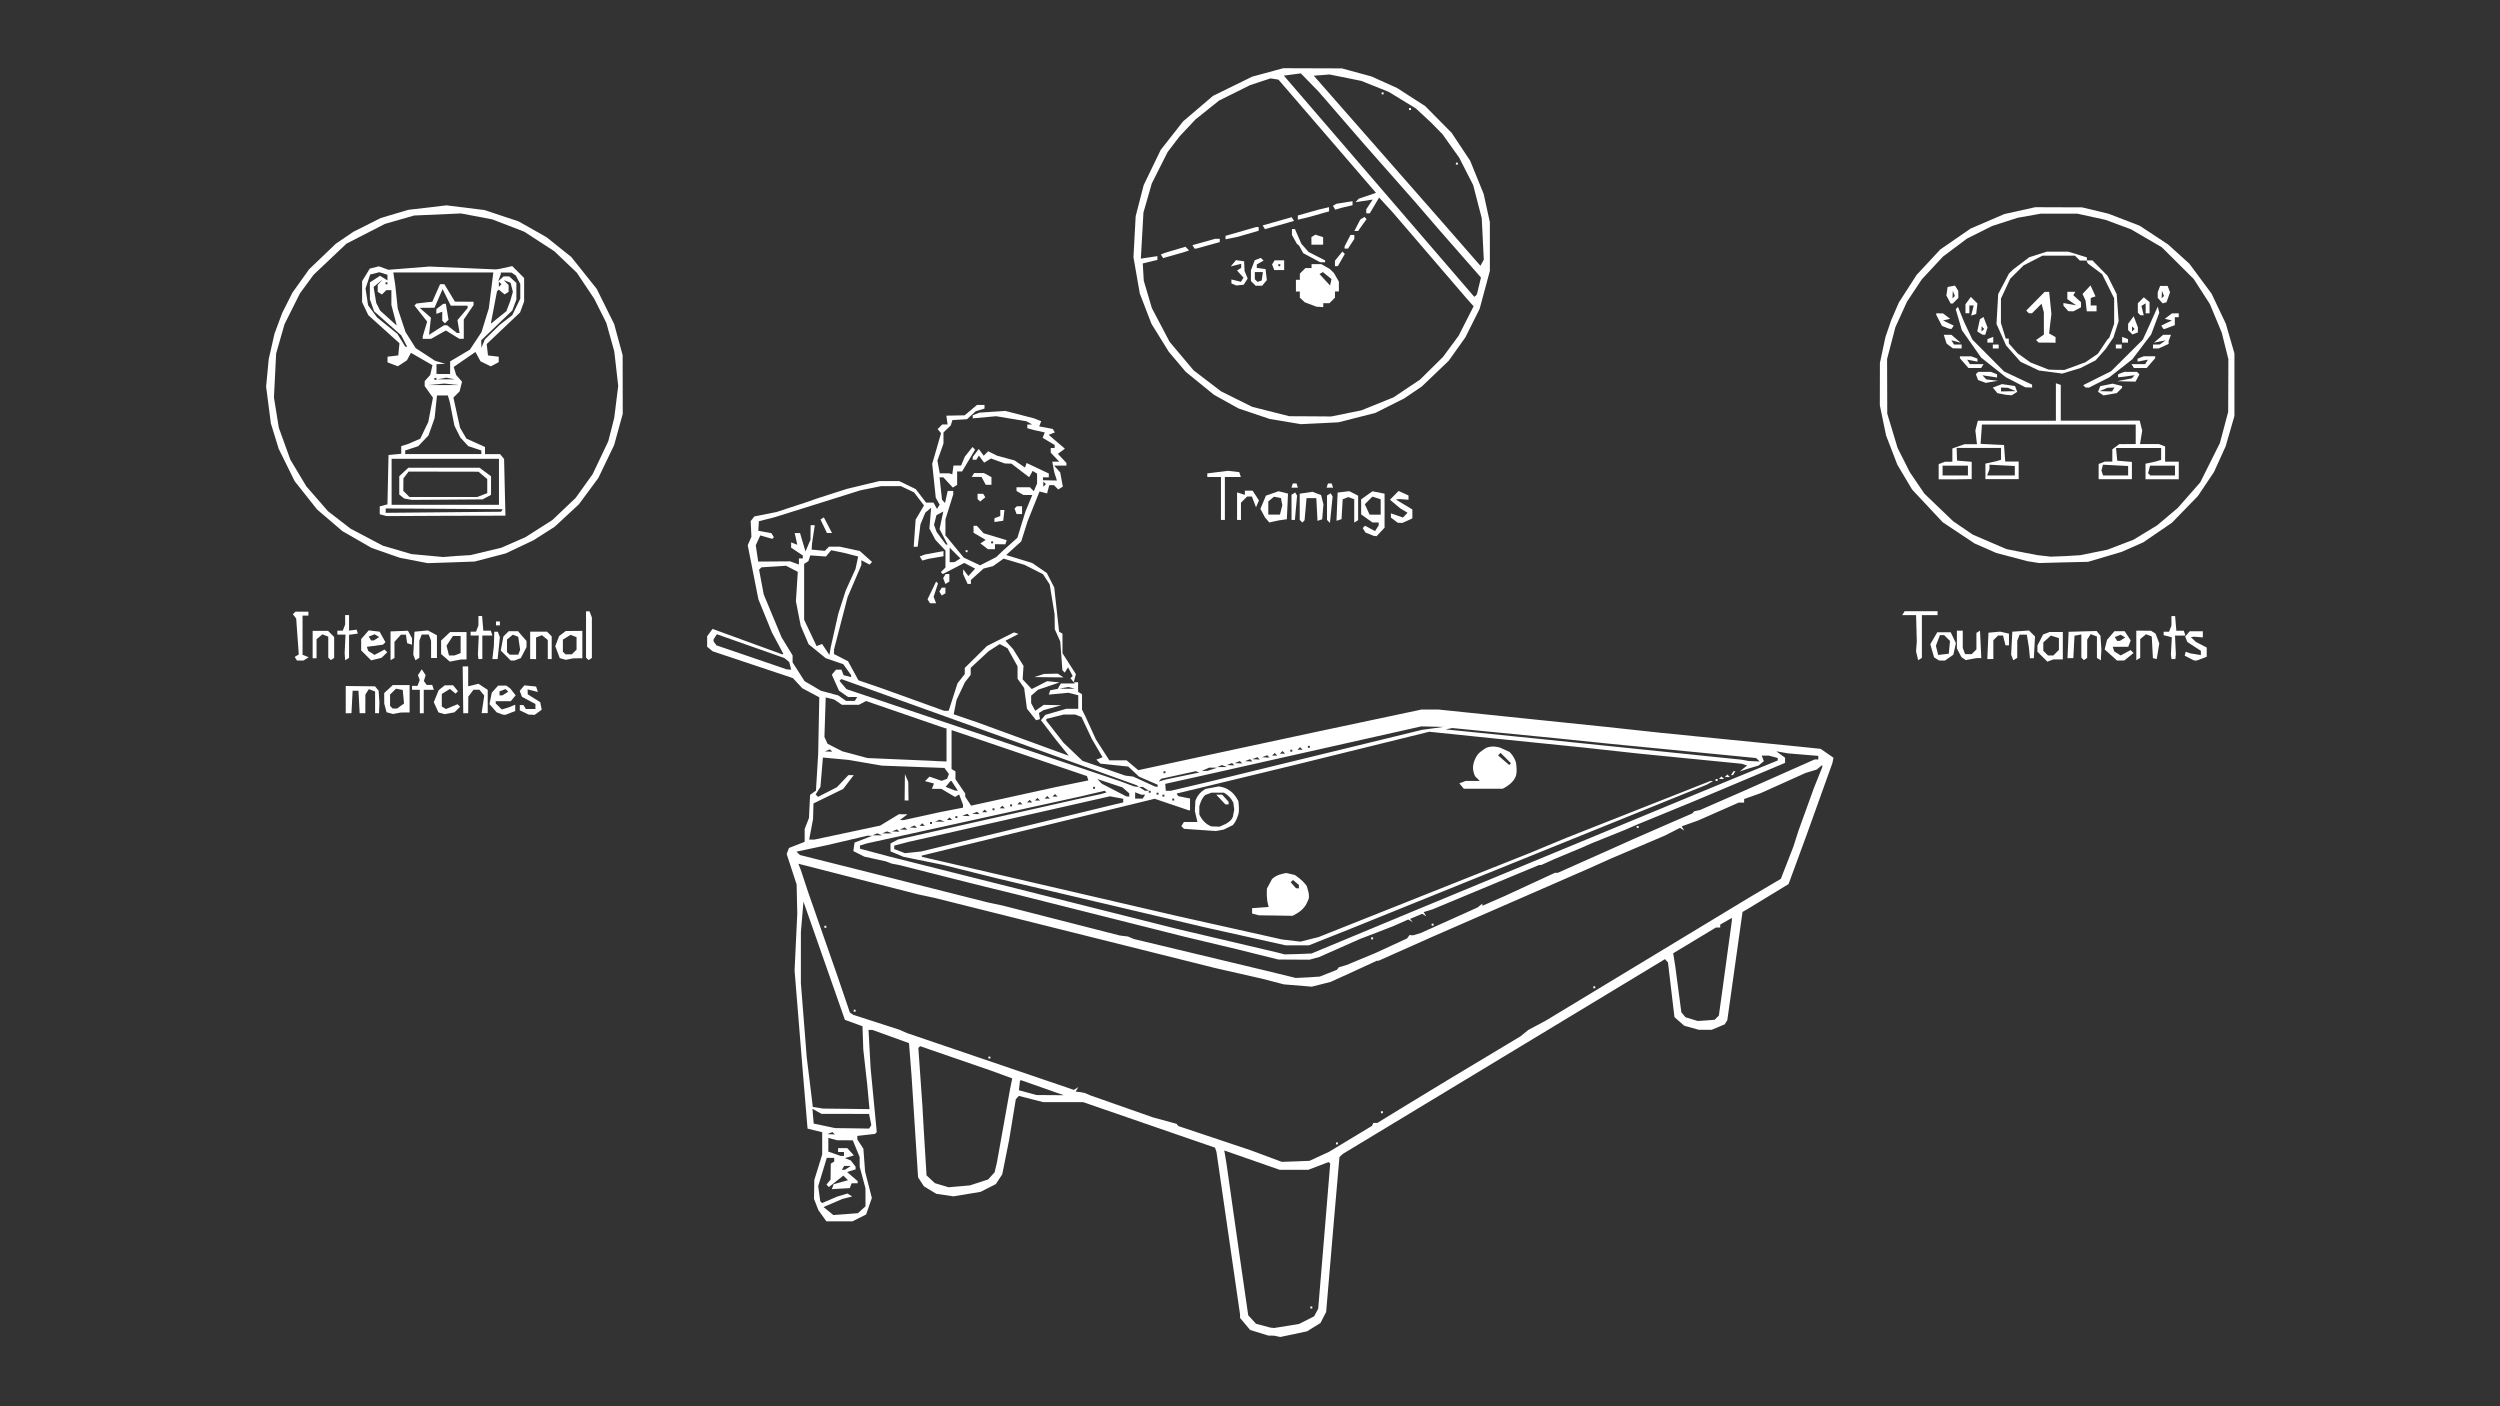 <?xml version="1.0" encoding="UTF-8"?>
<svg version="1.1" width="1707" height="960" viewBox="0 0 1707 960" xmlns="http://www.w3.org/2000/svg">
  <rect x="0" y="0" width="1707" height="960" fill="#333333" stroke="none"/>
  <g fill="#fff">
    <path d="m901 289-12.8 0.618-21.3-3.56-21.3-7.2-16.7-9.29-19.3-15.7-11.5-13.6-11.9-19.2-7.93-20.6-4.34-24.8 1.5-28 5.49-21.3 11.6-24 15.3-19.5 20.4-17.4 26.7-13.1 21.3-5.8 40 0.134 20.2 5.48 17.6 7.96 19.1 12.3 18.1 18.3 12.6 19 9.2 22.6 4.25 19.3 0.02 33.3-6.98 25.9-9.74 19.5-11.4 16-18.3 17.5-12 8.15-19.8 9.96-25.2 6.4zm-6.42-4.74 14.4 0.105 20.6-4.19 21.9-8.86 18.1-12.1 15.7-15.5 10.7-14.5 10.2-20.1-4.85-5.43-50.4-58.7-9.27-10.1-6.38 10.8h-2.4v-2.76l4.37-6.66-11.7 1.79 2.19-2.37 11.8-4-66.6-77.3-5.4-0.86-13.9 4.57-21.3 10.6-16 12.8-10.9 11.6-8.16 10.7-10.8 21.4-5.73 19.9-1.78 31.5 11.3-1.7v2.57l-10 2.43 0.703 11.8 5.53 18.7 12.1 23 16.4 19.5 18.7 14.3 21.3 10.6 25.3 6.4zm6.61-74.7-2.33-0.142-8-3.03-3.33-3.16v-4.19h-2.67v-8h2.67v-4.19l3.81-3.81h4.19v-2.67h6.7l5.86 3.33 2.77 2.77 3.33 5.86v6.7h-2.67v4.19l-3.81 3.81h-4.19v2.67zm7.48-16.8 0.483-2.21-5.91-4.79-2.27 1.4 7.21 7.8zm-62 1.91-2.53 0.253-3.33-1.39v-2.73l6.5 1.63 1.76-2.84-4.43-4.9 2.84-1.76v-2.8l-7.13 1.79 3.57-4.3 5.57 0.795 0.306 6.67 2.12 5.03-2.7 4.3zm12.9 0.414h-2.24l-3.2-3.2v-7.29l2.63-6.91 4.16-1.59 1.86 1.86-4.64 2.6v2.35l6 0.852 0.859 7.49-3.19 3.84zm0.48-3.08 1.42-0.466 0.852-5.79h-5.52v4.89l1.83 1.83zm13.4-7.59h-3.38l-1.49-3.87 1.73-2.79h6.51v6.67zm0.042-2.67h0.667v-1.33h-1.33v1.33zm39-8e-3 -1 8e-3v-3.7l5.1-6.3 1.65 1.64-4.75 8.34zm-9.35-2.66h-1.69l-11.6-6.2-2.81-5.13-1.56-1.33-3.33-5.96v-4.04h2.04l4.36 10 4.93 5.62 11.3 5.77v1.28zm-102-4.82-6.97 1.99-1.56-2.52 3.5-1.29 13.3-3.95 2.5 2.5-3.78 1.28zm15.1-4.52h-0.608l-1.44-2.33 15.5-4.34h3.16v2.23l-16 4.44zm103 0h-1.18v-1.47l4.07-7.87h2.6v2.76l-4.31 6.57zm-19.8-2.67h-4v-5.18l2.69-1.66 5.31 1.69v5.15zm-58.6-4.48-4.04 0.809v-2.36l20.8-5.97h1.84v2.48l-14.6 4.24zm85.2-4.86h-1.28l4.05-7.83 2.86-1.77 1.45 1.45-5.81 8.15zm-60.1-1.87-2.22 0.645-1.59-2.58 15.4-4.35 4.44-1.29 1.59 2.58-15.4 4.35zm23.9-6.71-3.67 0.867v-2.88l14-3.96 7.33-1.73v2.88l-14 3.96zm24.1-6.64-2.22 0.658-1.6-2.59 2.3-1.42 11.1-1.77v2.72l-7.33 1.75zm93.6 59.5 0.878-0.996 2.79-11.5-28.4-32.4-16.2-18.8-35.3-40-31.1-35.9-12-12.3-11.6 1.53 130 151zm4.42-22.6 1.18-2.11-1.4-28.3-5.84-22.6-3.44-6.71-6.09-12-11.4-16-7.82-8-10.4-9.65-18.5-11.3-18.8-7.51-21.6-4.37-10.8 0.837 85.4 97.3 28.4 32.5zm-17.2-67h-0.667v-1.33h1.33v1.33zm-32-37.3h-0.667v-1.33h1.33v1.33zm-18.7-10.7h-0.667v-1.33h1.33v1.33z" />
    <path d="m675 331h-1.95l-2.85-5.33h-6.73l1.65-2.67h6.68l5.16 2.76v5.24z" />
    <path d="m908 333h-2.22l0.956-2.87h2.53l0.956 2.87z" />
    <path d="m884 333h-2.22l0.956-2.87h2.53l0.956 2.87z" />
    <path d="m671 341-1.77 1.47-1.75-1.75v-3.56h3.84l1.46 2.36z" />
    <path d="m696 351h-1.86l-1.43-3.74 1.59-1.59h3.56v5.33z" />
    <path d="m883 355h-1.15v-17.2l2.48-1.53 1.32 2.13-1.5 16.6z" />
    <path d="m846 355h-1.33v-18.8l5.33 1.69v-2.85h5.27l4.35 6.65-2.02 4.69-2.79-7.33h-3.29l-4.19 4.19v11.8z" />
    <path d="m835 355h-1.33v-29.3h-9.33v-2.47l14.1-1.76 7.72 0.9 1.09 3.33h-10.9v29.3z" />
    <path d="m956 357-1.6-0.042-4.67-3.54v-2.9l8.2 2.86 3.13-3.27-5.05-3.06-6.95-5.84 5.89-5.97 6.78 3.09v2.91l-6-0.486-2.67 0.32 11.3 6.79v6.09l-6.79 3.09z" />
    <path d="m926 356-1.33 0.824v-15.9l-4-1.53-3.87 1.48-0.798 13.6-3.46 1.14 0.789-19.3 8-0.935 6 3.1v16.7z" />
    <path d="m909 348-0.915 9.05-2-2.02v-16.7l2.48-1.53 1.35 2.18z" />
    <path d="m890 356-0.77 0.77-1.78-1.78v-17.9l8.67-1.29 5.93 2.23 1.59 6.35-0.852 10.2-3.2 1.05-0.805-15.5h-6.67l-1.35 15.1z" />
    <path d="m870 356-3.33 0.742-2.97-3.52-3.09-5.77 3.77-9.03 8.6-3 6.47 1.62-0.781 17.5-5.33 0.747zm-0.025-4.61h3.97l1.62-6.46-0.933-4.85-4.76-0.918-3.87 3.21v9.01z" />
    <path d="m682 356-3 0.426v-2.57l4-1.53v-4.08h2.84l-0.844 7.33z" />
    <path d="m939 366-0.948-0.085-5.73-2.31-1.87-3.03 1.6-1.6 6.84 3.66 2.45-3.88 0.041-2h-4.26l-7.74-5.51v-10.3l7.73-5.5 8.27 1.65v23.2l-5.44 5.84zm-0.067-14.6h3.79v-10.5l-5.65-1.79-5.17 5.17 3.24 7.11z" />
    <path d="m677 375h-2.41l-5.18-3.95 3.63-2.39-8.3-4.9v-4.76h2.25l4.62 5.11 15.8 4.74-0.976 2.81-7.07-0.105v3.44zm0.412-4h0.667v-1.33h-1.33v1.33z" />
    <path d="m660 377h-0.667v-1.33h1.33v1.33z" />
    <path d="m1409 384-16.7 0.443-8-1.26-21.3-5.64-14.7-6.44-21.8-14.5-20.9-22.3-10.1-17-7.71-20-4.24-20.6 0.046-28.8 3.76-17.7 3.97-11.6 5.24-12.1 12.1-18.8 16.2-17.4 20.6-14.2 23.1-9.94 21.1-4.68 32 0.111 18 4.33 21.3 8.2 19.4 12.8 14.5 13.1 15.2 20.5 9.69 20.4 5.91 20.4v42.7l-6.02 20.8-7.95 17.5-11 16.4-17.7 18.2-19.6 13.4-14.7 6.49-23 6.8zm1.33-4.3 10-0.614 18.5-3.72 17.9-6.83 16.2-9.87 14.1-11.9 15.3-17.4 13.4-26.8 5.67-21.3 0.144-36-4.55-18.2-8.07-19.4-11-17.1-21.8-21.7-21.1-12.3-17.4-6.46-19.2-4.2h-25l-15.8 2.8-17.3 5.57-17.3 8.66-16.4 12.3-14.4 15.5-10.1 15.2-7.95 17.5-5.67 21.7 0.124 37.3 7.08 23.5 8.34 16.5 10 14.7 19.6 18.8 13.3 9.08 23.1 9.94 20.9 4.08 9.33 1.05zm-75.3-52.4h-11.3v-10.4l4.22-1.62h5.12v-9.07l8.4-2.93h8.4l-1.09-9.33 1.68-6.67h53.3v-25.6l3.33 1.13v24.4l53.9-4e-3 1.71 6.81-1.49 9.19h12.9l4.22 1.62v10.4h9.33v12h-22.7v-10.6l7.33-1.61 3.33-1.03v-8.08h-30.8l0.836 8.66 10 0.828v11.8h-22.7v-10.4l4.22-1.62h5.12v-8.37l4.67-3.54 11.3-0.085v-13.3h-105l-0.924 13.2 16 0.774 0.82 11.3h9.18v12h-22.7v-10.6l7.33-1.61 3.33-1.03v-8.08h-30.3l0.267 8.67 10 0.828v11.8zm0-2.67h8.67v-6.67h-17.3v6.67zm31.2 0h9.48v-6.44l-17.3-0.894v3.12l-1.62 4.22zm78.3 0h8.56v-6.44l-17.2-0.894-1.03 4 1.12 3.33zm32.1 0h8.44v-6.67h-17l-1.35 5.18 1.49 1.49zm-105-54.9-2-0.161-5.81-1.13-3.15-3.8 6.29-2.37 8.88 1.32 1.51 3.94-3.72 2.36zm-0.333-2.56 5-0.094-5.33-2.29-4.67-0.187v2.67zm69.5 2.03-4.52 0.791-3.72-2.45 1.49-3.89 8.49-1.7 6.41 1.61v1.23l-3.62 3.62zm-2.94-2.03 4.25 0.094 1.65-2.67-4.82 0.187-5.33 2.29zm-52.6-2.64-2.33-0.062-13.3-6.89-16.9-13.4-13.2-18.8-4.17-14.3 1.54-1.55 4.24 10.4 5.66 12 21.6 21.7 19.1 8.99 0.052 2zm39.9 0.062h-1.16l-1.6-1.6 19.1-9.56 21.6-21.5 4.29-9.34 5.95-13.3 1.02 4.26-5.53 14.8-12.9 17-15.7 12.3-13.9 7.03zm-65.1-3.89-4.19 0.716-5.24-1.94-1.52-3.96 1.59-1.59h8.67l4.22 1.62v2.21l-10-1.51 2.67 2.81 8 0.936zm91.8-0.267-6.29-0.153 10-1.95 1.97-2.12-11.3 1.45v-2.13l4.22-1.62h8.67l1.68 1.68-2.67 4.98zm-44.3-5.37-0.667-0.16-14.7-1.94-12.6-5.96-9.82-11.1-6.57-14.7 1.16-20.4 7.39-14.1 3.07-2.92 10.7-8.12 12-3.84 14.7 0.014 12.7 3.9v2.08h3.8l10.3 10.5 6.25 12.5 1.32 18.4-3.53 11.2-5.45 8-6.71 7.61-10.4 5.29-12.3 3.74zm-3.31-2.54 5.35 0.062 14.3-5.23 8.55-5.86 6.4-9.57 1.37-1.33 3.32-9.52v-17.4l-8.23-16.5-9.77-7.3-0.888-2h-4.58l-3.29-3.29-22.1-0.039-13 6.67-9.09 9.06-6.34 13.6-0.026 16.7 3.32 10.6h2.02l0.084 3.33 5.92 6.69 8.9 6.32 12.4 4.86zm-6.46-18.6h-5.78l-1.76-1.76 5.32-3.72-0.036-15.2-1.57-5.85-6.52 6.52h-2.1l-1.84-1.84 12.6-12.8h3.06l1.54 15-1.58 13.4 4.41 2.47v3.87zm16.2-21.4-1.75-0.051-3.33-3.79v-1.78l8.67 1.56-6-4.22v-5.01h5.49l-1.43 2.31 5.27 4.77v3.49l-5.16 2.76zm14.2 0.051h-3.33l-0.395-3.33-0.436-4-2.07-4.53 5.45-5.85 3.42 7.5-3.3 1.1v5.11h4v4zm-79.8 38.7h-4.35l-5.81-6.69v-1.31h7.78l4.22 1.62v2.01l-7.06-1.35 1.89 3.05h9.33l-1.65 2.67zm113 0h-4.35l-1.65-2.67h9.33l1.89-3.05-7.06 1.35v-2.01l4.22-1.62h7.78v1.31l-5.81 6.69zm-125-13.4-3-0.042-4.28-3.26-1.9-5.99h5.22l6.3 5.47-6.33-1.76 1.82 2.95h5.18v2.67zm26.3 0.042h-2v-2.67h4v2.67zm84 0h-2v-2.67h4v2.67zm25.3 0h-1.94v-2.67l4.67-0.041 4-2.84-8 1.59 6.3-5.37h5.32l-1.62 4.22v2.02l-6.79 3.09zm-113-4h-2v-2.38l4-1.53v3.92zm92 0h-2v-3.92l4 1.53v2.38zm-96.4-5.35-0.91-0.02-3.62-2.29 1.82-8.3 2.47-1.52 2.73 7.18-1.58 4.98zm-0.688-3.09 0.889-0.889-1.78-1.78v3.56zm104 2.2-1.84 0.705-2.99-2.99v-4.29l3.8-5.18 2.87 7.51v3.54zm-1.27-2.2 0.889-0.889-1.78-1.78v3.56zm-125-0.983-0.921-0.094-4.73-1.87-3.93-7.58v-1.03l4.67 0.085 4.86 3.68-4.86 1.11 7.25 3.51-1.41 2.28zm146 0.094h-0.501l-1.41-2.28 7.25-3.51-4.86-1.11 4.86-3.68 4.67-0.085v2.67h-2.67v5.4l-6.84 2.6zm-130-9.64-1.72 0.567 1.74-6.93h-2.96v5.33h-2.67v-6.16l3.67-5.03 4.5 4.5-0.845 7.14zm115 0.306h-1.14l-1.78-1.78v-6.41l4.07-4.07 3.93 3.26v7.67h-2.67v-6.82l-2.88 1.78 1.6 6.38zm-130-8h-0.715l-2.93-5.47 0.834-5.84 5.01-0.956 2.28 3.6 0.04 4.86-3.81 3.81zm1.33-4.36 0.806-0.806-1.4-3.5-0.21 5.12zm144 3.86-1.33 0.388-3.33-3.78v-3.89l1.62-4.22h5.13l1.65 4.31-2.4 6.8zm-1.19-3.86 0.806-0.806-1.4-3.5-0.21 5.12z" />
    <path d="m308 384-16 0.518-18.9-3.64-19.3-6.71-20-11.5-17.3-14.8-15.3-19.3-10.9-22.1-5.34-17.3-3.26-25.2 1.79-18.8 3.93-17.3 5.23-14.1 7-13.9 11.4-16 18.3-17.5 12-8.15 18.7-9.38 18.7-5.55 26.1-3.07 25.9 3.19 23.3 7.74 19.1 10.8 16.9 13.5 17.4 21.8 11.9 24 5.79 21.3 0.07 40-5.85 21.3-10.8 22.5-13.3 18-16.5 15.3-14.4 9.19-19 9.02-21.3 5.57zm4-4.41 9.33-0.569 21-5.04 16.4-7.18 18.4-11.7 15.9-15.1 11.6-16.2 10.7-22.5 4.06-15.9 2.73-21.9-2.68-23.5-5.43-19.5-8.26-16.5-11.9-17.8-15.3-14.6-20.6-13.4-21.8-8.41-21.4-4.06-32 1.42-19.9 5.72-26.3 13.5-22.4 21.2-9.38 12.8-10.5 21-5.72 20-1.5 30 3.33 20.7 7.88 21.8 10.9 18.2 14.8 17 15.4 11.9 22 11.6 19.6 5.76 21.7 2zm-7.34-27.4-40.7 0.199-4.67-1.26v-5.39l5.26-1.37 0.744-33.7 8.67-0.836v-5.25l4.67-1.44 8.33-3.6 5.49-11.5 3.16-16.5-5.64-7.93v-3.38l3.79-4.21 1.53-6.67-14.7-8.45-2.74 5.12-6.21 4.07-7.03-2.67v-3.89l7.33-0.844 0.81-8.32-21.3-19.2-4.22-8.88 0.01-14.3 5.24-8.6 6.19-1.55 6.56 2.36 28-2.22 45.3 1.96 2.67-0.369 8.56-1.88 8.11 8.11v16l-2.77 7.51-22.8 21.6 0.887 7.78 7.33 0.844v3.73l-5.38 2.88-7.04-3.45-2.91-5.33-0.596-1.04-14.8 10.2 1.68 5.53 4 4.56-1.65 6.59-4.25 4.25 4.55 20.6 4.32 7.39 12.7 5.75v4.86h10.3l2.73 3.33 0.923 38.7zm-1.9-2.41 39.4-0.368 1.08-1.74-79.9-0.498v2.98zm1.23-5.12h36.7l-1.6e-4 -15.7-1.7e-4 -15.7h-73.3l1.2e-4 15.7 1.1e-4 15.7zm1.4-3.5-24.2 0.171-5.24-0.954-3.33-2.71v-12.5l6.17-5.8h48.6l7.89 5.83v12.7l-5.76 3.08zm-2.73-1.83h23.2l6.84-2.6v-9.64l-6-5.01-47.7-0.089-3.54 4.67-0.085 8.48 4.19 4.19zm-8e-3 -29.3h26v-2.46l-8.94-2.95-5.41-5.92-4.01-8-3.15-16-1.33-4.67h-7.44l-1.61 15.4-4.21 11.9-7 7.31-8.89 2.94v2.46zm0-47.1 10.7 9e-3 -9.93-1.04-11.4 1.02zm-5.33-3.54h0.667v-1.33h-1.33v1.33zm7.33-0.363h6l-6-1.16-6 1.16zm-2-3.64h4.67l0.053-8.67 13.5-8 7.87-11.9 5.03-16.3 1.57-12.5 1.5-12h-68.3l1.34 8.67 1.68 16 5.32 16 6.93 11 13.2 8.62 7.01 2.12-6 0.229v6.67zm-11.2-24h-2.82v-1.69l3.03-10.1-8.69-11 1.35-1.35 7.64-0.893 3.21-0.304 5.31-12h2.92l7.23 11.9 12.7 0.084v2.29l-6.67 9.82v13.2h-3.02l-9.21-5.69-10.1 5.69zm6.66-6.09 5.13-3.24 2.05 0.059 6.67 5.21 1.83 0.059-1.43-8.81 6.93-8.24v-1.62h-11.5l-5.58-11.3-5.52 12.7-10.1 0.084 7.66 6.74-1.31 11.7zm6.9-5.76-1.23 1.23-1.82-1.82v-6.14l-4 1.53v-3.32l4.67-3.54 1.77-0.085 1.85 10.9zm-27.6 17.2h0.592l-4-7.74-18.6-16.5-2.85-8.17v-11.5l6.93-4.54 5.07 3.17v-3.84l-5.53-1.75-6.27 1.57-3.15 9.53 1.71 11.4 6.14 8.33 13.9 11.3 5.4 8.74zm52.5-2.17 1.14-2.83 10.2-9.98 8.53-6.56 5.47-11.3v-10l-3.07-5.82-2.93-1.96-7.33-0.041v1.12l-1.73 4.88 3.59-3.33h3.92l4.88 4.41v11.4l-2.82 7.51-21.2 20.3 0.169 5.08zm-59.2-12.5 0.138 0.038-3.61-13.9v-10.1h-3.47l-2.97 2.97-2.9-1.79v-4.64l3.33-3.8-6.14 5.14 1.79 10.8 2.71 5.33 11 9.92zm69.8-5.37 5.23-4.2 2.7-7.05 1.75-6.19-1.55-6.18-4.69-1.79 3.33 3.36v4.64l-2.78 1.72-3.95-3.28-1.22 1.22-4.05 21.2-2.3e-4 0.396-2.2e-4 0.396zm0.993-21.7 0.889-0.889-1.78-1.78v3.56zm-77.6-0.889h0.667v-1.33h-1.33v1.33z" />
    <path d="m340 427h-1.33v-2.67h2.67v2.67z" />
    <path d="m1484 450h-1.33l-0.358-3.34 0.614-11.5-5.59-1.46v-2.36h3.71l1.62-4.22v-6.45h2.51l0.828 10 5.11 0.012 1.11 3.32h-7.13l0.589 12.7-0.344 3.34z" />
    <path d="m1359 450h-2.06l0.788-18 8-0.718 6 1.39v7.95h-2.38l-1.67-6.67h-3.42l-3.2 3.2v12.8z" />
    <path d="m364 450h-2v-18.7h11.5l3.2 3.2v15.5h-2.67v-13l-3.97-3.29-4.03 1.55v14.8z" />
    <path d="m338 450h-1.8l1-8.67 0.298-10h2.38l1.45 3.78-1.54 14.9z" />
    <path d="m328 450h-1.33l-0.344-3.34 0.589-12.7h-5.58v-2.67h3.71l1.62-4.22v-6.45h2.51l0.828 10h5.1l1.12 3.33h-6.89v16z" />
    <path d="m1499 451-0.913-0.02-6.37-3.29 0.634-2.67 3.07 1.06 7.33 1.24v-2.94l-9.27-6.02-1.44-3.67 3.04-3.66h9.01v4.19l-6-0.486-2.19 0.295 3.52 3.33 7.33 3.78v6.28l-6.84 2.6z" />
    <path d="m1460 450-1.33 0.824v-20.2l10 0.041 3.17 2.01 2.52 6.63-1.73 10.7-2.62-0.636-0.804-14.8-3.9-1.5-3.97 3.29v12.8z" />
    <path d="m1448 451h-2.5l-8.45-7.55 1.66-6.63 5.05-5.83h6.96l4.12 6.29-1.68 4.38h-10.6l1.05 3.14 4.33 2.73 6.84-3.66 2 2.01-6.3 5.1zm-1.46-13.4 0.921-0.02 3.62-2.29-3.08-1.9-4.04 1.55 1.66 2.69z" />
    <path d="m1424 450-1.15 0.709-1.71-1.71v-15.8l-4.67 0.888-0.8 15.3h-3.99l0.788-18 19.1-0.539 2.62 3.21 0.651 9.33-0.388 7.49-2.67-1.65v-14.6l-4.27-1.64-2.36 3.72-0.02 6.25-0.021 6.25z" />
    <path d="m1400 451-2.05 0.787-6.79-6.79v-4.25l3.9-7.54 4.32-1.66h9.12v18.7h-6.45zm0.194-3.45h1.83l3.81-3.81v-8.01l-5.52-1.75-5.14 4.65v5.72l3.2 3.2z" />
    <path d="m1376 450-1.34 0.83-1.46-3.8 0.81-15.7 11.4-0.822 4.1 4.1-0.801 14.8-2.67 0.052-0.704-7.42-1.42-8.67h-4.93l-1.62 4.22v11.6z" />
    <path d="m1346 450-3.83 0.703-2.93-2.07-3.07-5.82v-12.2h4v11.8l1.62 4.22h4.51l3.2-3.2v-11.3l2.45-1.51 0.886 18.7-3-6e-3z" />
    <path d="m1326 451-2.04-0.02-3.38-2.15-2.57-8.97 4.77-8.17h9.15l3.56 7.43-1.74 7.9-5.72 4zm1.01-4.23 3.62-0.417 0.837-8.69-3.98-3.98h-2.92l-2.75 7.23 1.57 6.28z" />
    <path d="m1311 450-1.29 0.8-1.43-6.11 0.511-6.67-0.488-18h-9.49l1.65-2.67h22.5v2.67h-10.7v29.2z" />
    <path d="m403 450-1.15 0.709-1.71-1.71v-31.6h2.38l1.62 4.22v27.6z" />
    <path d="m389 450-2.67 0.522-4.12-1.17-3.07-8.13 2.62-6.9 4.56-3.47 11.3-0.085v18.7l-6 0.036zm-0.711-3.23h2.18l3.2-3.2v-8.51l-4.11-1.58-5.23 3.26v8.25l1.78 1.78z" />
    <path d="m350 451h-1.28l-6.81-6.81 1.8-9.57 3.62-3.62h6.38l5.81 6.69v4.11l-3.9 7.54-4.32 1.66zm0.916-4h2.97l1.27-3.33-1.31-8.88-3.7-1.42-3.97 3.29v8.56l1.78 1.78z" />
    <path d="m311 451-3.84 0.769-5.98-5.18v-9.22l6.17-5.8h11.2v18.7h-3.67zm-2.57-3.44h1.87l4.22-1.62v-11.7h-5.27l-4.36 6.65 1.68 6.69z" />
    <path d="m285 450-1.34 0.83-1.46-3.8 0.811-15.7 9.13-0.87 6.2 3.32v15.5h-4v-11.8l-1.62-4.22h-4.76l-1.62 4.22v11.6z" />
    <path d="m268 450-1.33 0.824v-19.7l11.9-0.45 2.77 5.18v4.4l-3.33-1.1-0.852-5.79h-3.4l-4.41 4.88v11z" />
    <path d="m257 450-3.6 0.882-6.8-6.8v-7.71l5.15-5.94 7.43 0.862 4.01 7.18-1.71 1.71-11 1.47 0.926 2.78 4.33 2.73 6.84-3.66 1.85 1.85-3.84 3.76zm-2.66-12.7 0.921-0.02 3.62-2.29-3.08-1.9-4.04 1.55 1.66 2.69z" />
    <path d="m237 450-1.33 0.824-0.344-4.82 0.589-12.7h-5.58v-2.67h3.71l1.62-4.22v-6.45h2.67v10.6l5.17-0.635 0.834 2.67-6 0.852v15.7z" />
    <path d="m227 450-1.15 0.709-1.71-1.71v-14.3l-4.03-1.55-3.97 3.29v13h-2.67v-18.7h10.5l4.19 4.19v14.3z" />
    <path d="m205 451-2.25 0.02-1.53-2.48 2.79-1.72-1.77-24.5-2.29-2.91 1.75-1.75h8.89v2.67h-4v26.8l4.22 1.62-3.56 2.25z" />
    <path d="m318 487h-1.68l-0.4-32h3.76v13.6l6.95-1.74 6.38 4.18v15.9h-4.16l1.8-12-3.3-3.98h-4.05l-3.54 4.67-0.085 11.3z" />
    <path d="m288 487h-1.33v-16h-5.33v-2.67h3.71l1.53-4-1.22-3.33 2.64-4 2.61 4-1.21 4 1.94 2.67h3.78l1.11 3.33h-6.89v16z" />
    <path d="m238 487h-1.93v-18.6l20 0.232 2.46 3 0.537 8-0.282 7.34h-2.67v-14.8l-4.27-1.64-2.36 3.72-0.041 12.7h-3.87l-0.8-15.3h-4l-0.8 15.3z" />
    <path d="m363 488-2.08-0.09-6-2.89v-3.59h2.51l1.65 2.67h6.51v-3.39l-9.18-4.94-1.54-4 3.15-3.8 8.02 0.803 1.22 3.71-7.01-1.76 0.103 3.38 8.53 5.37 0.986 5.12-4.8 3.51z" />
    <path d="m344 488-0.913-0.105-4-1.54-4.87-5.56 1.57-7.85 4.38-4.84 5.59 0.041 2.67 1.96 3.66 4.67-3.32 4h-10.3v1.52l4.1 4.1 4.57-1.32 4.67-1.92v4.35l-6.84 2.6zm-1.91-13.2 1-0.02 3.92-2.48-1.81-1.81-4.12 1.58v2.75z" />
    <path d="m307 487-3.33 0.625-4.3-1.2-3.18-6.98 3.35-8.23 4.12-3.25 5.67-0.085 3.37 4.06-1.65 1.65-3.86-3.2-5.54 3.46v8.53l2.83 1.75 7.92-3.28 1.76 1.76-3.84 3.76z" />
    <path d="m271 487-2.67 0.522-4.39-1.22-1.57-5.86-0.036-7.23 5.84-5.44h11.5v18.7l-6 0.036zm-1.37-3.23h1.52l4.72-3.45-0.877-9.19-4.66-0.883-4 4v7.75l1.78 1.78z" />
    <path d="m870 912-4-0.07-12.4-3.83-6.89-8.19v-2.37l-16.1-111-1.01-2.92-90.1-31.1h-27.3l-16.5-4.23-2.09 2.23-4.61 28-4.66 23.3-4.38 6.68-10.4 5.3-18.6 3.07-11.7-1.75-8.43-5.13-3.97-6.13-4.45-69.3-1.73-22.3-25-9.03h-2.65l1.42 26 4.21 43.8-1.19 1.19-12.1 1.37v2.41l4.16 6.35 1.16 15.6 4.61 18-3.92 11.3-9.33 4.66-17.8 4e-3 -5.45-7.65-3-7.68 0.222-12.9 5.38-17.4v-15.2l-10-2.47-3.01-36-5.85-72 1.84-38.7-0.434-20-6.8-20.8 1.58-4.12 10.7-4.19v-8.76l2.94-7.51 0.774-15.8 4-2.92 1.52-25.2 0.763-38.5-11.6-6.16-6.44-6.95-54.8-18.3-3.74-3.11v-7.16l3.67-5.02 47.7 17.4 0.656-0.425-7.78-14.5-9.25-22.7-7.29-36.9 2.53-5.78-0.515-10.7 2.52-3.19 15.1-3.01 20-6.55 8-2.8 20-6.43 22.2-5.34h13.6l11.3 5.47 7.02 9.2h5.06l2.43 4.34 1.79-2.9-2.64-4.78-2.44-23.1 6.06-20.9-2.33-2.86 3.14-3.14h3.64l-0.834-6 12.5-0.248 8.42-7.08h5.12v2.49l-6 1.82-5.94 5.43-9.95 0.604-1.14 3.66-4.97 4.77v7.56l-4.15 11.7 1.6 8.67h6.54l2 0.667 0.852-6h5.21l2.48-6 5.27-6.63 1.78 1.78-8.88 14.9h-3.38v9.18l-2.95 1.82-6.49-7h-2.58l1.7 15.3 2.06 2.26 1.81-8.26h3.78v2.42l-5.3 16.9-0.034 11 12.5 15.2 11.2 5.28 11-5.62 4.75-4.56 9.69-8.62 5.53-18 7.92-19.1v-6.69l-3.02-1.87-2.4 4.29-12.1-9.25-4.46-0.117-9.51-3.4-4.65 2.85-3.59-4.83-1.75 2.83h-2.51l0.085-2 4.08-5.33 3.39 4.57 3.05-3.05 6.05 3.02 12 3.27 7.1 4.87 1.04-3.13 15.2 7.18v2.59h-4l8e-3 2 9.52 0.208-1.77-5.54-1.39-7.33h4.76l-5.8-6.17v-3.16h2.67v-2.09l-8.19-4.84 1.42-3.71-7.24-1.61-4.67-1.27v-2.49l3.33-0.081-4-2.2-20.6-3.42-16 1.45v-2.13l4.65-1.78 17.6-1.16 19.7 5.1 4.82 1.91-1.37 3.56 9.24 1.73 1.47 2.38-4.27 1.64 11.1 9.48-4.79 3.51 5.82 6.19v1.83h-8.42l4.19 4.67 1.8 9.69-3.14 1.94-2.97-2.97h-3.16l-1.49 5.69-5.15-1.35-8.14 20.3-4.36 13.8-10.3 9.3 17.8 5.44 9.99 6.84 5.05 9.91 3.31 30.1 2.31 1.43v13.3l9.15 14.3-1.46 5.57h2.98v6.51l2.67 1.65v10.5l2.31 4.63 7.17 15.7 9.16 14.3h11.8l7.99 6.72 67.6-14.6 56-12 69.8-14.8h11.6l115 11.9 37.3 4.04 94.7 9.45 13.9 1.44 8.8 6.09-0.796 3.74-17.7 49.3-12.2 33.2-27.9 17-3.53 2.03-10.4 73.9-1.77 2.86-8.92 3.73-8.75-0.014-10-2.78-6.65-5.88-4.42-37.3-2.03-2.29-220 133-2.28 2.14-3.69 42.3-5.41 63.5-3.89 7.53-9.21 5.69-18.2 3.85zm-1.33-5.37 1.33 0.128 17-2.76 10.3-5.23 2.76-5.16 3.96-47.5 4.25-51.6-1.05-1.05-13.9 5.27h-19.6l-37.8-13.2 1.46 8.56 9.12 64 5.79 40 5.34 5.8 9.72 2.59zm26.7-13.2h-0.667v-1.33h1.33v1.33zm-318-64.4 8.4-0.672 5.2-4.71-0.032-12.3-3.94-14.7-0.032-6.64-4.67-11.4-10.7-0.046-6-1.61v9.38l8.4 2.93h2.27v-2.67h-4v-2.67h6.25l4.52 4.99-6.11 1.85 4 1.59 3.25 4.23 0.085 1.82-5.86 1.86 7.2 6.19v1.46h-4.08l-1.29 3.33-12.2 0.709 1.12-3.35 9.85-2.76-3.15-3.15-9.87 7.82-1.68-1.68 2.81-3.38 0.15-10.9 2.35-1.45v-2.51h-5.07l-5.86 19.3 1.38 10.3 1.27 1.27 10.3-4.42 6.98-2.11 3.28 2.03-6.67 1.67-12.9 5.55 6.67 5.43zm77.6-19 7.33-0.648 12.4-4.05 4.4-4.86 1.53-6.37 4.79-26.7 4.29-24 1.46-7.08-14.2-5.19-48.7-16.8-1.22 1.22 2.79 39.8 0.821 14.7 1.98 32.5 5.72 5.32 9.33 2.79zm-79.1-11.3 1.08-0.02 4-2.58-4.51-0.041-1.65 2.67zm309-5.74 9.33-0.387 13.3-6.16 29.3-17.7 0.889-2h2.75l20.4-12.5 28-17 49.3-29.6 5.33-4.34 12-6.42 140-84.7 20.5-12.1 8.59-22.1 3.42-10.7 10.6-29.3 5.65-14.1v-1.56l-3.74 3.11-7.59 2.33-30.7 13.8-11.3 4.02v2.42h-3.66l-27.7 12.2-11.3 4.04 1.75 2.83-2.9-1.79-10.2 5.2-37.3 15.9-14.7 6.61-107 46.7-36.6 16.3h-1.18l-19.5 8.99-12.2 5.51-12.7 3.2-19.1-1.56-14.7-3.83-32-7.28-192-48-10.7-2.27-82.1-21 1.69 4.25 4.84 14.7 20.5 58.7 8.17 24 2.31 1.53 31.3 10.1 5.33 2.34 114 38.8 3.08-1.91-1.9 3.08 3.49 0.406 2.67 0.518 4 1.7 42.7 15 16 4.36 1.33 1.56 49.3 16.5 21.3 7.93zm28-11.6h-0.667v-1.33h1.33v1.33zm30.7-21.3h-0.667v-1.33h1.33v1.33zm-268-37.3h-0.667v-1.33h1.33v1.33zm-92-32h-0.667v-1.33h1.33v1.33zm505-16h-0.667v-1.33h1.33v1.33zm-525-41.3h-0.667v-1.33h1.33v1.33zm3.89 141 2.56 0.105-1.61-1.61-3.5 1.4zm14.4-4.08 11.6 0.184 1.48-2.39-1.53-7.61-32.5-0.067-6.17-3.45 0.839 10.1 14.7 3.09zm-3.86-13.3 15.7 0.2-1.55-16.7-2.69-24-0.554-15.9-12-4.37-28.3-80.7-1.75 20.7-8e-3 35 4.01 50.7 2.62 21.3 1.51 12.5 7.19 1.1zm139-9.35 9.33 0.049-29.3-10.3-0.609 0.607-0.724 6.3 12 3.27zm448-51 5.78-0.465 2.86-2.86 2.33-16.8 6.56-48 0.01-0.938v-0.938l-7.98 4.54-0.02 2h-2.89l-29.2 17.6 1.36 8.37 4.21 31.9 2.83 3.41 8.33 2.55zm-272-29.4 8.13-0.543 11.7-4.62 1.33-1.75 5.33-1.55 20-8.32 21.3-9.84 1.63-2.28 2.37 0.196 5.33-1.6 38.7-17.4 3.33-2.68v1.51l15.3-6.69 10.7-4.95 23.6-10.9h1.98l42.4-18.9 9.25-4.17 26.8-11.7 13.3-5.75 1.33-1.47 4-0.886 30.7-13.4 8.11-3.61 39.4-17.5h2.52v-2.44l-20.7-1.72-8-1.41 6 4.38v3.53l-63.4 26.7-37.3 15.3-8 3.49-24 9.69-5.33 2.38-20 8.36-8.4 3.8h-1.5l-72.8 30.3-6.04 1.87 1.78 2.89-2.8-1.73-8.32 3.5 2.04 2.25-3.22-1.85-10.1 4.48-12 4.66-10.7 4.08-28 12.4-6.67 1.83-21.3-0.134-28-6.97-36-8.6-116-29.2-20-4.9-21.3-5.34-37.3-9.46-5.33-1.02-4-1.53-14.7-3.23-7.5-3.8 0.832-5.78 12-4.59-3.12-0.145-27.5 6.44-21 4.47 2.29 2.29 53.3 13.4 74.7 18.9 10.7 2.28 79.8 20.4 5.53 0.678 4 1.71 89.3 21.4 21.3 5.19zm43.9-26h-0.667v-1.33h1.33v1.33zm41.3-9.33h-0.667v-1.33h1.33v1.33zm140-66.7h-0.667v-1.33h1.33v1.33zm-232 86.1 9.33-0.378 70.7-29.4 219-90.7 28.6-11.7 0.024-1.69-6-1.61-4.95-0.036 1.46 3.81-3.58 2.97-7.59 2.28-5.33 1.83 5.08-4.14-3.74-1.17-70.7-6.99-36-3.95-65.3-6.65-41.3-4.26-92 22.7-80.5 19.5 1.09 1.77 8.06 1.61v8.07h-0.833l-23.3-7.89-159 38.8v0.842l18 4.13 156 36.2 72 16.1 12.5 1.49 12.4-3.13 144-57.3 25.3-10.5 98.3-38.8 1.72 0.081-4.18 2.44-245 99.1-26.7 10.6-16 8e-3 -54.7-12.2-141-33.2-38.1-9.51-27-5.5-8.93-3.73v-5.38l5.05-2.7 124-27.9 14.7-3.15 3.72-1.09-1.16-1.16-16.5 3.85-146 32.1-4.67 1.42v2.19l20.7 5.5 196 49.3 68 16 5.33 1.36zm-15.1-26.3-11.5-0.155-4.67-1.22v-3.65l11.3-0.82-0.921-4-0.335-3.86 0.065-4.66 3.5-6.54c3.04-2.83 6.14-3.42 9.7-4.14l5.89 1.34c5.11 3.56 6.69 5.61 8.14 7.6 1.93 5.82 1.84 8.18 0.6 10.3-1.87 5.2-6.23 7.95-10.2 10zm14.8-18.6 1 0.051v-2.34l-4.06-3.37-1.54 1.54 3.6 4.07zm-53-39.6-2.67 0.506-21.8-1.51-1.81-1.82 1.76-2.84h9.23l-1.73-7.33 0.026-1.33 0.316-5.8c1.39-3.88 3.84-6.36 6.83-8.11l9.22-1.73c5.93 1.11 6.03 2.22 8.05 3.33 2.86 2.22 3.91 4.45 5.24 6.67 0.359 3.22 0.685 6.42 0 9.11-0.906 2.61-1.82 5.21-3.77 7.3l-6.23 3.07zm-0.22-2.47 4.06-1.79c2.36-1.25 4.31-2.77 5.08-5.08l0.936-4.8-0.664-4.8c-1.37-2.73-3.35-5.06-6.32-6.73h-8.65l-4.32 1.66c-1.3 1.37-2.6 3.02-3.9 7.54v5.67c1.75 3.66 4.24 6.58 8.12 8.12zm5.12-15.2h-1.1l-6.26-6.67h4.05l4.41 4.88v1.79zm175-10.7h-13.3l-3.06-3.69 4.29-1.64h9.65l-3.2-3.2c-2.26-4.87-1.44-8.42 0-11.7 1.86-4.44 4.91-5.91 7.79-7.79 4.16-1.36 6.82-0.732 9.41 0l6.35 2.89c2.79 2.83 3.76 5.21 4.44 7.52 0.314 2.84 0.718 5.68 0 8.52-1.22 3.93-4.66 6.74-9.07 9.07zm18.3-16.8 0.596-0.594-7.11-7.11-1.72 1.72 7.64 6.58zm141 11.5h-0.667v-1.33h1.33v1.33zm3.33-1.33h-1.78l1.78-1.78 1.78 1.78zm4-1.33h-1.78l1.78-1.78 1.78 1.78zm3.18-1.33h-0.667l1.65-2.67h1.33l-1.65 2.67zm-559 52.7 5.33-0.565 132-32.1 6-1.39v-2.5l-9.06-1.7-112 25.4-25.3 5.67-10 2.61v2.34l7.33 2.82zm-69.2-8.7h1.7l44.9-9.55 12.8-7.78 5.82 0.085-5.18 3.92h2.7l25.1-5.5 15.3-2.97v-2.02l-2.66-7-2.76 1.71-9.4-5.54h-6.43l1.4-3.65-6.1-1.6 3.09-3.09 8.28 2.89 3.72-1.43 1.24-3.24-3.04-4.14-42.7-1.58-22.7-3.9-17.6-1.64-1.69 20-3.27 5.23 1.63 1.63 12.9-6.6 7.83-8.25h3.64l-7.19 9.43-20.3 9.91-0.299 10.7-2.64 14zm64.6-26.7h-1.33l0.187-18 2.29 5.33 0.187 12.7zm-20 23.8h3.33l-3.33-1.35-3.33 1.35zm6.67-1.33h3.33l-3.33-1.35-3.33 1.35zm5.89-1.23 2.56 0.105-1.61-1.61-3.5 1.4zm5.33-1.33 2.56 0.105-1.61-1.61-3.5 1.4zm6.67-1.33 2.56 0.105-1.61-1.61-3.5 1.4zm6.11-1.23h1.78l-1.78-1.78-1.78 1.78zm6-1.33h0.667v-1.33h-1.33v1.33zm6-1.54h3.33l-3.33-1.35-3.33 1.35zm6.67-1.12h1.78l-1.78-1.78-1.78 1.78zm4.67-1.33h0.667v-1.33h-1.33v1.33zm6.56-1.44 2.56 0.105-1.61-1.61-3.5 1.4zm6.67-1.33 2.56 0.105-1.61-1.61-3.5 1.4zm6.11-1.23h1.78l-1.78-1.78-1.78 1.78zm6-1.33h0.667v-1.33h-1.33v1.33zm6-1.33h1.78l-1.78-1.78-1.78 1.78zm7.66-8.17 29-6.36 22.1-4.52-0.94-2.95-91.8-31.2-0.667-0.149v26.5l2.67 1.65v5.32l6.67 9.81v2.14l3.99 6.1zm-1.66 6.84h0.667v-1.33h-1.33v1.33zm6-1.33h1.78l-1.78-1.78-1.78 1.78zm6.67-1.33h1.78l-1.78-1.78-1.78 1.78zm5.33-1.33h1.78l-1.78-1.78-1.78 1.78zm92.7 0h0.667v-1.33h-1.33v1.33zm-86-1.33h1.78l-1.78-1.78-1.78 1.78zm62.6 0h2.59l1.65-2.67h-2.61l-4.22-1.62v4.29zm-57.3-1.33h1.78l-1.78-1.78-1.78 1.78zm49.7-0.091 1 0.091v-2.25l-4.67-4.05-17.2-5.7 3.23 3.23 16.6 8.59zm24.3 0.091h0.667v-1.33h-1.33v1.33zm-4-1.33h0.667v-1.33h-1.33v1.33zm-5.33-1.33h0.667v-1.33h-1.33v1.33zm-132-1.42 1.03 0.085-4.37-6.67h-0.7l-3.3 3.97 6.3 2.52zm130 0.044h1.33l-4-2.58h-2.67l4 2.58zm14.8 0.041h1.6l27.6-6.52 144-35.1 14.7-1.99-15.3-0.35-153 34.4-21.8 4.84 0.357 4.74zm-50.8-1.33h0.667v-1.33h-1.33v1.33zm28.6-1.49 1.89 0.155-1.11-1.01-202-72.6-1.21 1.21 4.73 5.66 187 62.9 9.33 3.51zm13.8 0.046 1 0.109v-1.48l-12.7-5.5-7.35-6.87-19.1-2.04-2.7-2.7 4.25-1.63-7.32-12.5-7.08-15-4.29-1.65h-7.93l-11.8 2.98v1.22l11.8 15.1 12.9 12.3 29.3 10.1 5.33 0.655 14.7 6.73zm4.33-4.29 2.67-0.73 22.5-4.7-2.56-0.855-23.5 5.14-1.77 1.88zm1.33-4.93h0.667v-1.33h-1.33v1.33zm27.3-1.56 2-0.039 6.67-2.14-5.33-0.078-5.33 2.29zm12-2.65h3.33l-3.33-1.35-3.33 1.35zm5.89-1.23 2.56 0.105-1.61-1.61-3.5 1.4zm5.33-1.33 2.56 0.105-1.61-1.61-3.5 1.4zm-205-1.45 5.67 0.223v-22.7h-0.971l-54-18.6-4.84 2.59h-11.6l-5.26-3.59-5.83-1.45-0.87 27 2.12 4.66 10.1 5.14 17.2 4.6 42.7 1.83zm212 0.117 2.56 0.105-1.61-1.61-3.5 1.4zm345-0.076 3.93 0.182-2.53-2.37-100-9.75-37.3-3.85-70.1-6.87-4.59 0.922 58.7 5.94 143 14.7 5.33 0.949zm-340-1.26 2.56 0.105-1.61-1.61-3.5 1.4zm6.67-1.33 2.56 0.105-1.61-1.61-3.5 1.4zm-135-1.35 0.445 0.122-8.89-11-10.1-13.2 3.02-3.64 14.2-4.12h8.26v-9.28l-6.81-1.71-13.3 1.28 0.982-2.95 5.11-0.964 2.13-3.7h9.53l-2.97-3.58 1.53-1.53-3.17-5.92-2.24 3.62-1.61-1.61-1.45-19.6-3.75-8.4-0.141-10.3-3.33-20.3-4.57-6.98-12.6-6.39-14.3-4.25-7.17 5.11-6.5 1.67-8.67 7.8v2.7h-2.24l-3.09-6.79 0.085-3.21 3.52 4.64 4.62-5.1-7.38-3.87-14.7 7.61-1.33-1.33 3.16-3.16v-11.6l-6.84-7.22-4.12-7.77 1.18-14.2-3.96 3.29-3.33 8-1.9 15.3h-2.72l1.32-18.5 5.71-9.68-6.81-8.93-8.94-4.24h-13.5l-14.1 2.84-58.7 18.4-10.7 2.72-0.37 6.5 8.94 1.68 1.69 2.74-1.11 1.11-8.19-2.35-3.08 6.76 1.67 11.1 21.8-0.157 6 2.18v-4.18h2.67l-8e-3 -2-7.98-5.33-8e-3 -3.62 4.21 1.62-1.76-8h3.63l3.73 12.6 3.4-7.97 0.12-10h2.83l-1.86 12.4-0.306 4.28 9.01 0.861 2.86-2.86h7.34l13.7 2.95 8.39 7.5-1.77 1.77-5.56-2.98v3.32l-9.4 21.9-9.24 35.6-0.025 3.26 9.57 4.91 7.09 13 17.3 5.95 41.3 14.9h3.02l6.04-18.8 4.96-6.31v-4.19l15.2-15 18.4-9.25 3.11 1.05-8.94 4.64 5.27 5.79 7.07 11.4-0.618 9.18 6.22 6.62 10.5-5.36 8.47 0.831-14.7 5-4.67 4.07v5.1l2.79 5.22 5.8-4.06 12.1 0.238-12.3 3.4-3.07 1.89 0.737 4.19-2.67 0.784-6.24-7.88-1.91-14.1-4.52-6.45v-8.4l-6.92-12.4-5.23-2.8-7.55 4.84-12.3 11.4v4.77l-4 5.18-5.66 12-1.94 9.77 16.3 5.57 61.3 22.4zm-13.1-53.4-10-0.112 6.67-2.14 9.33-0.225 4 2.58zm-79.1-50.5h-2.06l-1.69-2.74 5.84-12.1 1.29 1.29-3 9.11 1.69 4.41zm7.2-6.06-1.24 0.767-1.67-2.71 1.65-2.67h2.51v3.84zm2.57-7.94-1.34 0.83-1.55-4.04 1.73-2.79h2.51v5.18zm-14.9-15.8-2.22 0.604-1.73-2.79 3.5-1.31 12.7-2.33v3.53l-10 1.69zm-65.6-18.2h-1.73l-4.4-9.23 2.31-1.43 5.56 10.7zm304 152h1.78l-1.78-1.78-1.78 1.78zm5.33-1.33h1.78l-1.78-1.78-1.78 1.78zm-310-1.44 2.56 0.105-1.61-1.61-3.5 1.4zm316 0.105h0.667v-1.33h-1.33v1.33zm6-1.33h1.78l-1.78-1.78-1.78 1.78zm6-1.33h0.667v-1.33h-1.33v1.33zm-313-32h2.96l1.65-2.67h-6.23l-6.22-4.35-4.88-10.9 2.83-3.41h3.76l1.43 3.74 5.15 1.35v-1.34l-5.34-7.5-12-4.1-11.7-9.56-5.39-12.6-3.26-16.7 1.29-20.1-8.03-4.15-16.8 1.07-1.62 1.62 3.18 16.9 12.2 29.3 7.51 12.3v4.8l8.18 12.8 11.1 6.53 11.9 3.21 5.34 3.74zm148-8.34 5.33 0.027-4.64-1.21-6.03 1.16zm-190-13.1 1.54 0.108-1.37-5.25-3.19-2.65-46.2-16.3-2.25 3.54v1.33l1.96 2.71 48 16.4zm28.1-12.6 0.445-2.67 5.19-23 5.05-15.7 6.67-14.7 1.81-8.52-10.2-2.6-8.24-1.67-3.56 4.29-10.7-0.77-1.27 3.93-2.93 1.9v38.1l8.51 18 3.76-1.44 4.97 7.47zm83.3-60.7 1.67-0.02 4-2.54-7.33-7.36v9.94zm-3.62-12h0.577l-5.52-10.6 2.56-12-4.68 2.51-1.64 6.53 1.73 4.88 6.41 8.67zm66.8-40.4 0.889-0.889-1.78-1.78v3.56zm-10.2 6.54-4.33-0.041-4.67-2.72v-2.53h9.14l4.19 4.19v1.14z" />
  </g>
</svg>